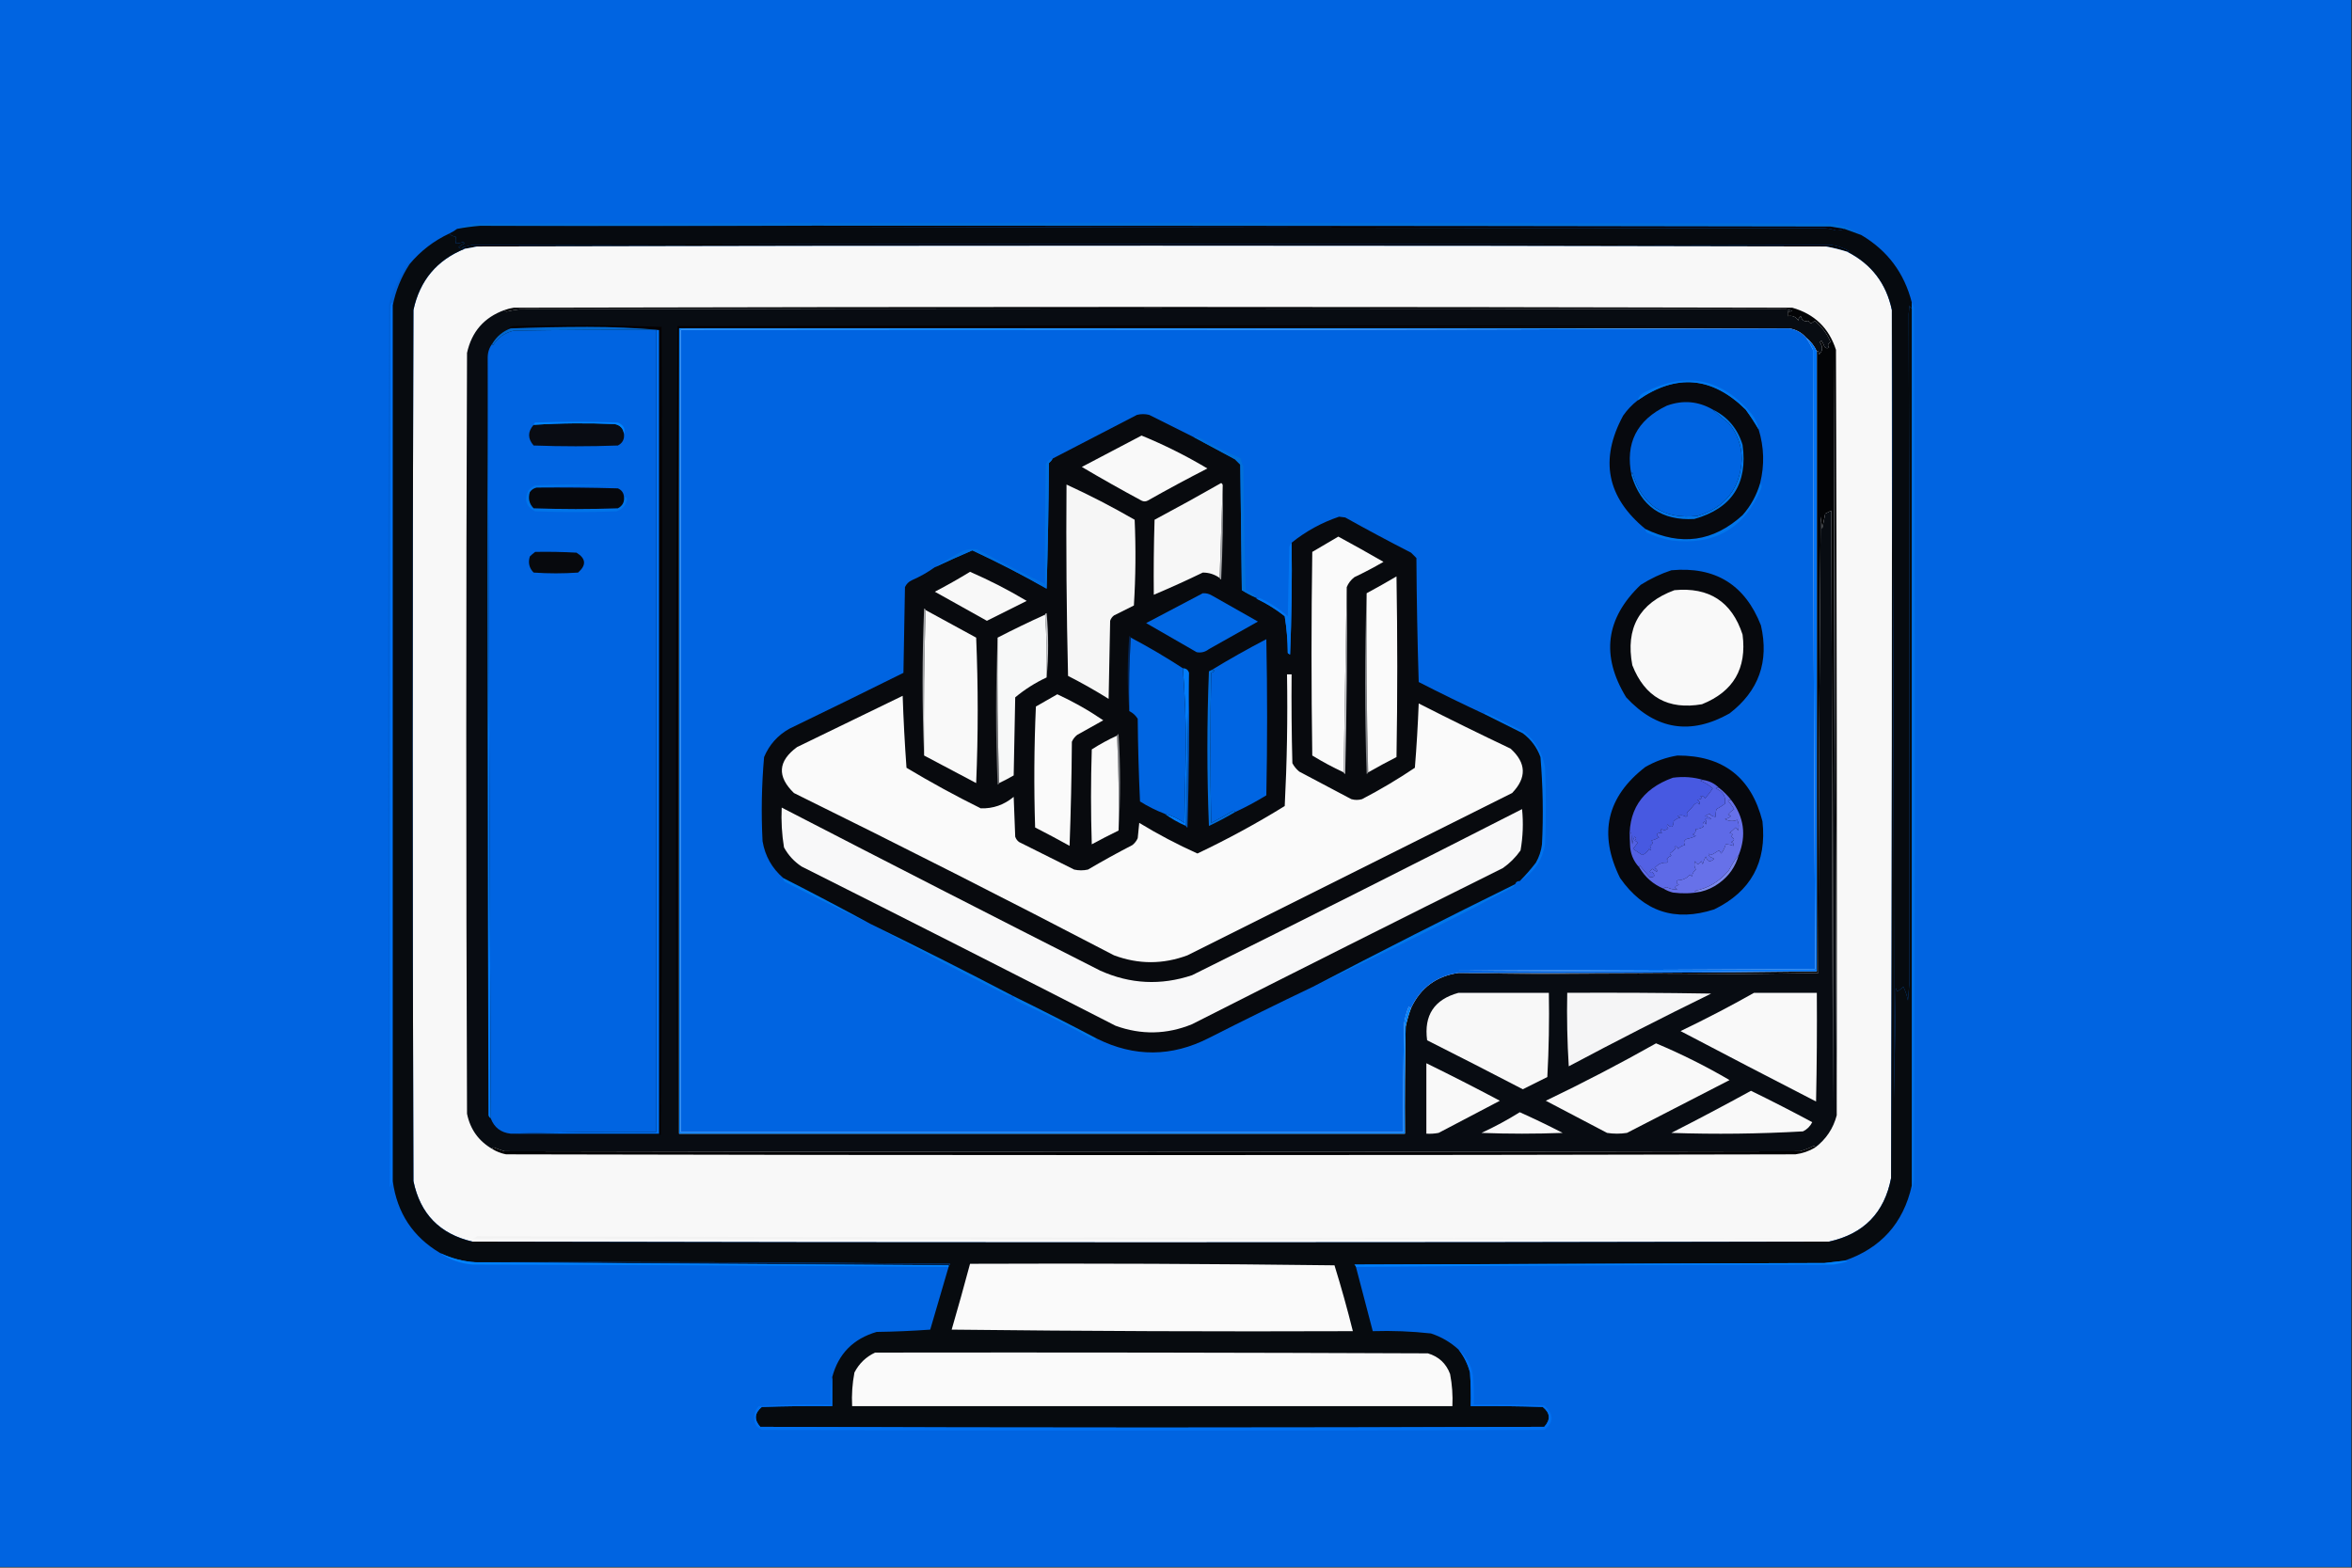 <?xml version="1.0" encoding="UTF-8"?>
<!DOCTYPE svg PUBLIC "-//W3C//DTD SVG 1.1//EN" "http://www.w3.org/Graphics/SVG/1.1/DTD/svg11.dtd">
<svg xmlns="http://www.w3.org/2000/svg" version="1.1" width="1536px" height="1024px" style="shape-rendering:geometricPrecision; text-rendering:geometricPrecision; image-rendering:optimizeQuality; fill-rule:evenodd; clip-rule:evenodd" xmlns:xlink="http://www.w3.org/1999/xlink">
<rect width="100%" height="100%" fill="#333333" stroke="none"/>
<g><path style="opacity:1" fill="#0064e1" d="M -0.5,-0.5 C 511.5,-0.5 1023.5,-0.5 1535.5,-0.5C 1535.5,340.833 1535.5,682.167 1535.5,1023.5C 1023.5,1023.5 511.5,1023.5 -0.5,1023.5C -0.5,682.167 -0.5,340.833 -0.5,-0.5 Z"/></g>
<g><path style="opacity:1" fill="#016dd9" d="M 1215.5,153.5 C 1211.83,152.165 1208.16,150.832 1204.5,149.5C 1201.51,149.002 1198.51,148.502 1195.5,148C 901.5,147.5 607.5,147.333 313.5,147.5C 308.463,147.908 303.463,148.574 298.5,149.5C 302.207,147.81 306.207,146.644 310.5,146C 604.5,145.333 898.5,145.333 1192.5,146C 1201.04,146.238 1208.71,148.738 1215.5,153.5 Z"/></g>
<g><path style="opacity:1" fill="#070000" d="M 313.5,147.5 C 607.5,147.333 901.5,147.5 1195.5,148C 1198.51,148.502 1201.51,149.002 1204.5,149.5C 1202.68,150.227 1200.84,150.561 1199,150.5C 1196.59,149.726 1194.09,149.226 1191.5,149C 898.666,148.833 606,148.333 313.5,147.5 Z"/></g>
<g><path style="opacity:1" fill="#000000" d="M 1206.5,164.5 C 1201.93,163.024 1197.26,161.858 1192.5,161C 898.833,160.333 605.167,160.333 311.5,161C 308.832,161.567 306.166,162.067 303.5,162.5C 302.833,162.5 302.5,162.167 302.5,161.5C 304.482,161.005 306.482,160.505 308.5,160C 604.167,159.333 899.833,159.333 1195.5,160C 1199.77,160.534 1203.77,161.867 1207.5,164C 1207.27,164.399 1206.94,164.565 1206.5,164.5 Z"/></g>
<g><path style="opacity:1" fill="#f8f8f8" d="M 1206.5,164.5 C 1222.21,172.548 1231.88,185.215 1235.5,202.5C 1235.67,391.5 1235.5,580.5 1235,769.5C 1230.65,792.188 1217.15,806.021 1194.5,811C 899.167,811.667 603.833,811.667 308.5,811C 287.219,806.053 274.386,792.886 270,771.5C 269.333,581.833 269.333,392.167 270,202.5C 274.14,183.2 285.306,169.867 303.5,162.5C 306.166,162.067 308.832,161.567 311.5,161C 605.167,160.333 898.833,160.333 1192.5,161C 1197.26,161.858 1201.93,163.024 1206.5,164.5 Z"/></g>
<g><path style="opacity:1" fill="#060a0f" d="M 313.5,147.5 C 606,148.333 898.666,148.833 1191.5,149C 1194.09,149.226 1196.59,149.726 1199,150.5C 1200.84,150.561 1202.68,150.227 1204.5,149.5C 1208.16,150.832 1211.83,152.165 1215.5,153.5C 1232.59,163.589 1243.59,178.256 1248.5,197.5C 1248.5,198.833 1248.5,200.167 1248.5,201.5C 1247.78,201.082 1247.28,200.416 1247,199.5C 1246.83,201.333 1246.67,203.167 1246.5,205C 1246.92,350.611 1247.08,496.111 1247,641.5C 1246.67,645.5 1246.33,649.5 1246,653.5C 1245.4,650.363 1244.4,647.363 1243,644.5C 1241.85,645.743 1240.51,646.743 1239,647.5C 1238.67,646.833 1238.33,646.167 1238,645.5C 1237.67,669.5 1237.33,693.5 1237,717.5C 1236.83,544.46 1236.33,372.793 1235.5,202.5C 1231.88,185.215 1222.21,172.548 1206.5,164.5C 1206.94,164.565 1207.27,164.399 1207.5,164C 1203.77,161.867 1199.77,160.534 1195.5,160C 899.833,159.333 604.167,159.333 308.5,160C 306.482,160.505 304.482,161.005 302.5,161.5C 301.425,162.562 300.425,162.562 299.5,161.5C 300.665,160.416 301.998,159.583 303.5,159C 303.167,158.667 302.833,158.333 302.5,158C 300.965,158.661 299.298,158.994 297.5,159C 297.966,157.701 297.966,156.201 297.5,154.5C 295.801,154.473 294.467,153.806 293.5,152.5C 295.261,151.687 296.928,150.687 298.5,149.5C 303.463,148.574 308.463,147.908 313.5,147.5 Z"/></g>
<g><path style="opacity:1" fill="#0071f4" d="M 256.5,199.5 C 256.5,390.167 256.5,580.833 256.5,771.5C 255.833,772.833 255.167,774.167 254.5,775.5C 254.333,583.5 254.5,391.5 255,199.5C 255.779,196.903 256.279,196.903 256.5,199.5 Z"/></g>
<g><path style="opacity:1" fill="#0060d6" d="M 267.5,172.5 C 262.052,180.861 258.385,189.861 256.5,199.5C 256.279,196.903 255.779,196.903 255,199.5C 254.5,391.5 254.333,583.5 254.5,775.5C 253.334,583.334 253.167,391 254,198.5C 256.937,188.956 261.27,179.956 267,171.5C 267.399,171.728 267.565,172.062 267.5,172.5 Z"/></g>
<g><path style="opacity:1" fill="#0171e7" d="M 1248.5,197.5 C 1249.29,198.609 1249.79,199.942 1250,201.5C 1250.67,391.5 1250.67,581.5 1250,771.5C 1249.67,773.167 1249.33,774.833 1249,776.5C 1248.54,775.906 1248.37,775.239 1248.5,774.5C 1248.5,583.5 1248.5,392.5 1248.5,201.5C 1248.5,200.167 1248.5,198.833 1248.5,197.5 Z"/></g>
<g><path style="opacity:1" fill="#070b0f" d="M 293.5,152.5 C 294.467,153.806 295.801,154.473 297.5,154.5C 297.966,156.201 297.966,157.701 297.5,159C 299.298,158.994 300.965,158.661 302.5,158C 302.833,158.333 303.167,158.667 303.5,159C 301.998,159.583 300.665,160.416 299.5,161.5C 300.425,162.562 301.425,162.562 302.5,161.5C 302.5,162.167 302.833,162.5 303.5,162.5C 285.306,169.867 274.14,183.2 270,202.5C 269.333,392.167 269.333,581.833 270,771.5C 274.386,792.886 287.219,806.053 308.5,811C 603.833,811.667 899.167,811.667 1194.5,811C 1217.15,806.021 1230.65,792.188 1235,769.5C 1235.5,580.5 1235.67,391.5 1235.5,202.5C 1236.33,372.793 1236.83,544.46 1237,717.5C 1237.33,693.5 1237.67,669.5 1238,645.5C 1238.33,646.167 1238.67,646.833 1239,647.5C 1240.51,646.743 1241.85,645.743 1243,644.5C 1244.4,647.363 1245.4,650.363 1246,653.5C 1246.33,649.5 1246.67,645.5 1247,641.5C 1247.08,496.111 1246.92,350.611 1246.5,205C 1246.67,203.167 1246.83,201.333 1247,199.5C 1247.28,200.416 1247.78,201.082 1248.5,201.5C 1248.5,392.5 1248.5,583.5 1248.5,774.5C 1242.99,799.017 1228.32,815.35 1204.5,823.5C 1200.18,824.035 1195.85,824.535 1191.5,825C 1089.17,825.333 986.833,825.667 884.5,826C 885.056,826.383 885.389,826.883 885.5,827.5C 889.169,841.506 892.836,855.506 896.5,869.5C 909.219,869.102 921.886,869.602 934.5,871C 941.284,873.223 947.284,876.723 952.5,881.5C 956.021,885.892 958.521,890.892 960,896.5C 960.5,903.826 960.666,911.159 960.5,918.5C 976.17,918.333 991.837,918.5 1007.5,919C 1012.44,922.958 1012.77,927.291 1008.5,932C 837.833,932.667 667.167,932.667 496.5,932C 492.354,927.375 492.687,923.041 497.5,919C 512.83,918.5 528.163,918.333 543.5,918.5C 543.5,912.167 543.5,905.833 543.5,899.5C 547.543,884.289 557.21,874.456 572.5,870C 584.181,869.833 595.848,869.333 607.5,868.5C 611.505,854.821 615.505,841.154 619.5,827.5C 619.5,827.167 619.5,826.833 619.5,826.5C 620.043,826.44 620.376,826.107 620.5,825.5C 517.169,824.5 413.835,824.167 310.5,824.5C 302.443,823.97 294.777,821.97 287.5,818.5C 269.653,807.952 259.319,792.285 256.5,771.5C 256.5,580.833 256.5,390.167 256.5,199.5C 258.385,189.861 262.052,180.861 267.5,172.5C 274.677,163.91 283.343,157.243 293.5,152.5 Z"/></g>
<g><path style="opacity:1" fill="#f2f2f2" d="M 311.5,807.5 C 605.764,808.333 900.097,808.833 1194.5,809C 899.167,809.667 603.833,809.667 308.5,809C 309.737,808.768 310.737,808.268 311.5,807.5 Z"/></g>
<g><path style="opacity:1" fill="#000002" d="M 1185.5,749.5 C 1181.51,751.887 1177.17,753.387 1172.5,754C 891.833,754.667 611.167,754.667 330.5,754C 327.261,753.378 324.261,752.212 321.5,750.5C 321.56,749.957 321.893,749.624 322.5,749.5C 324.795,750.432 327.129,751.265 329.5,752C 611.5,752.667 893.5,752.667 1175.5,752C 1178.62,751.127 1181.62,749.961 1184.5,748.5C 1185.11,748.624 1185.44,748.957 1185.5,749.5 Z"/></g>
<g><path style="opacity:1" fill="#030406" d="M 1199.5,728.5 C 1198.67,563.001 1198.17,397.334 1198,231.5C 1197.67,394.167 1197.33,556.833 1197,719.5C 1196.67,590.833 1196.33,462.167 1196,333.5C 1194.67,334.167 1193.33,334.833 1192,335.5C 1191.33,338.833 1190.67,342.167 1190,345.5C 1189.67,342.833 1189.33,340.167 1189,337.5C 1188.21,437.109 1187.71,536.442 1187.5,635.5C 1109,636.832 1030.67,636.832 952.5,635.5C 1030.67,635.833 1108.67,635.499 1186.5,634.5C 1186.5,499.5 1186.5,364.5 1186.5,229.5C 1187.34,228.991 1187.84,229.657 1188,231.5C 1190.38,229.331 1190.55,226.665 1188.5,223.5C 1188.83,223.167 1189.17,222.833 1189.5,222.5C 1190.36,223.736 1191.02,225.069 1191.5,226.5C 1192.36,227.583 1193.36,227.749 1194.5,227C 1193.33,225.594 1193.67,224.428 1195.5,223.5C 1193.22,217.949 1189.72,213.282 1185,209.5C 1183.21,211.513 1181.88,211.513 1181,209.5C 1178.51,210.412 1176.85,209.412 1176,206.5C 1174.8,207.471 1174.3,208.471 1174.5,209.5C 1172.93,206.907 1170.6,205.907 1167.5,206.5C 1167.5,205.5 1167.5,204.5 1167.5,203.5C 1168.55,203.649 1169.55,203.483 1170.5,203C 1169.17,202.667 1167.83,202.333 1166.5,202C 890.833,201.333 615.167,201.333 339.5,202C 336.628,202.315 333.795,202.815 331,203.5C 330.235,203.43 329.735,203.097 329.5,202.5C 331.414,201.815 333.414,201.315 335.5,201C 613.833,200.333 892.167,200.333 1170.5,201C 1184.9,205.07 1194.4,214.236 1199,228.5C 1199.5,395.166 1199.67,561.833 1199.5,728.5 Z"/></g>
<g><path style="opacity:1" fill="#080c12" d="M 1186.5,229.5 C 1184.89,225.957 1182.56,222.957 1179.5,220.5C 1176.61,217.22 1172.94,215.22 1168.5,214.5C 926.833,214.5 685.167,214.5 443.5,214.5C 443.5,389.833 443.5,565.167 443.5,740.5C 601.5,740.5 759.5,740.5 917.5,740.5C 917.333,717.164 917.5,693.831 918,670.5C 918.863,666.375 920.03,662.375 921.5,658.5C 927.657,645.25 937.99,637.584 952.5,635.5C 1030.67,636.832 1109,636.832 1187.5,635.5C 1187.71,536.442 1188.21,437.109 1189,337.5C 1189.33,340.167 1189.67,342.833 1190,345.5C 1190.67,342.167 1191.33,338.833 1192,335.5C 1193.33,334.833 1194.67,334.167 1196,333.5C 1196.33,462.167 1196.67,590.833 1197,719.5C 1197.33,556.833 1197.67,394.167 1198,231.5C 1198.17,397.334 1198.67,563.001 1199.5,728.5C 1197.24,737.095 1192.57,744.095 1185.5,749.5C 1185.44,748.957 1185.11,748.624 1184.5,748.5C 1181.62,749.961 1178.62,751.127 1175.5,752C 893.5,752.667 611.5,752.667 329.5,752C 327.129,751.265 324.795,750.432 322.5,749.5C 321.893,749.624 321.56,749.957 321.5,750.5C 312.581,745.343 307.081,737.677 305,727.5C 304.333,561.833 304.333,396.167 305,230.5C 308.045,216.625 316.212,207.292 329.5,202.5C 329.735,203.097 330.235,203.43 331,203.5C 333.795,202.815 336.628,202.315 339.5,202C 615.167,201.333 890.833,201.333 1166.5,202C 1167.83,202.333 1169.17,202.667 1170.5,203C 1169.55,203.483 1168.55,203.649 1167.5,203.5C 1167.5,204.5 1167.5,205.5 1167.5,206.5C 1170.6,205.907 1172.93,206.907 1174.5,209.5C 1174.3,208.471 1174.8,207.471 1176,206.5C 1176.85,209.412 1178.51,210.412 1181,209.5C 1181.88,211.513 1183.21,211.513 1185,209.5C 1189.72,213.282 1193.22,217.949 1195.5,223.5C 1193.67,224.428 1193.33,225.594 1194.5,227C 1193.36,227.749 1192.36,227.583 1191.5,226.5C 1191.02,225.069 1190.36,223.736 1189.5,222.5C 1189.17,222.833 1188.83,223.167 1188.5,223.5C 1190.55,226.665 1190.38,229.331 1188,231.5C 1187.84,229.657 1187.34,228.991 1186.5,229.5 Z"/></g>
<g><path style="opacity:1" fill="#f9f9f9" d="M 992.5,726.5 C 1001.93,730.716 1011.27,735.216 1020.5,740C 1002.83,740.667 985.167,740.667 967.5,740C 976.214,735.98 984.547,731.48 992.5,726.5 Z"/></g>
<g><path style="opacity:1" fill="#f9f9f9" d="M 1143.5,712.5 C 1156.99,719.08 1170.33,725.914 1183.5,733C 1182.17,735.667 1180.17,737.667 1177.5,739C 1148.89,740.642 1120.23,740.975 1091.5,740C 1109.05,731.059 1126.39,721.892 1143.5,712.5 Z"/></g>
<g><path style="opacity:1" fill="#f9f9f9" d="M 931.5,694.5 C 947.603,702.385 963.603,710.552 979.5,719C 966.167,726 952.833,733 939.5,740C 936.854,740.497 934.187,740.664 931.5,740.5C 931.5,725.167 931.5,709.833 931.5,694.5 Z"/></g>
<g><path style="opacity:1" fill="#f9f9f9" d="M 1081.5,681.5 C 1098.02,688.429 1114.02,696.429 1129.5,705.5C 1107.18,716.996 1084.84,728.496 1062.5,740C 1058.17,740.667 1053.83,740.667 1049.5,740C 1036.2,733.015 1022.86,726.015 1009.5,719C 1033.97,707.266 1057.97,694.766 1081.5,681.5 Z"/></g>
<g><path style="opacity:1" fill="#f9f9f9" d="M 1145.5,648.5 C 1159.17,648.5 1172.83,648.5 1186.5,648.5C 1186.67,672.169 1186.5,695.836 1186,719.5C 1156.42,704.294 1126.92,688.961 1097.5,673.5C 1113.87,665.652 1129.87,657.318 1145.5,648.5 Z"/></g>
<g><path style="opacity:1" fill="#f5f5f6" d="M 1023.5,648.5 C 1054.84,648.333 1086.17,648.5 1117.5,649C 1086.22,664.307 1055.22,680.14 1024.5,696.5C 1023.5,680.514 1023.17,664.514 1023.5,648.5 Z"/></g>
<g><path style="opacity:1" fill="#f8f8f8" d="M 952.5,648.5 C 972.167,648.5 991.833,648.5 1011.5,648.5C 1011.83,666.845 1011.5,685.179 1010.5,703.5C 1005.17,706.167 999.833,708.833 994.5,711.5C 973.745,700.706 952.912,690.039 932,679.5C 929.836,663.151 936.669,652.818 952.5,648.5 Z"/></g>
<g><path style="opacity:1" fill="#0072f5" d="M 428.5,215.5 C 429.167,215.5 429.833,215.5 430.5,215.5C 430.5,390.5 430.5,565.5 430.5,740.5C 398.167,740.5 365.833,740.5 333.5,740.5C 364.996,739.502 396.662,739.168 428.5,739.5C 428.5,564.833 428.5,390.167 428.5,215.5 Z"/></g>
<g><path style="opacity:1" fill="#060000" d="M 443.5,214.5 C 442.667,389.666 442.167,565 442,740.5C 441.167,564.597 441.334,388.764 442.5,213C 684.167,212.333 925.833,212.333 1167.5,213C 926,213.167 684.666,213.667 443.5,214.5 Z"/></g>
<g><path style="opacity:1" fill="#050101" d="M 430.5,740.5 C 430.5,565.5 430.5,390.5 430.5,215.5C 415.181,214.167 399.515,213.501 383.5,213.5C 366.803,213.521 350.137,213.855 333.5,214.5C 333.062,214.565 332.728,214.399 332.5,214C 333.167,213.667 333.833,213.333 334.5,213C 367.072,212.171 399.572,212.338 432,213.5C 432.833,389.501 432.667,565.501 431.5,741.5C 430.893,741.376 430.56,741.043 430.5,740.5 Z"/></g>
<g><path style="opacity:1" fill="#007cfb" d="M 318.5,233.5 C 319.175,399.014 319.841,564.68 320.5,730.5C 319.778,730.082 319.278,729.416 319,728.5C 318.5,563.5 318.333,398.5 318.5,233.5 Z"/></g>
<g><path style="opacity:1" fill="#0081fe" d="M 443.5,214.5 C 685.167,214.5 926.833,214.5 1168.5,214.5C 927.334,215.5 686.001,215.833 444.5,215.5C 444.5,390.167 444.5,564.833 444.5,739.5C 601.833,739.5 759.167,739.5 916.5,739.5C 916.333,715.831 916.5,692.164 917,668.5C 917.592,664.724 918.592,661.057 920,657.5C 920.383,658.056 920.883,658.389 921.5,658.5C 920.03,662.375 918.863,666.375 918,670.5C 917.5,693.831 917.333,717.164 917.5,740.5C 759.5,740.5 601.5,740.5 443.5,740.5C 443.5,565.167 443.5,389.833 443.5,214.5 Z"/></g>
<g><path style="opacity:1" fill="#0174f5" d="M 1179.5,220.5 C 1182.56,222.957 1184.89,225.957 1186.5,229.5C 1186.5,364.5 1186.5,499.5 1186.5,634.5C 1108.5,634.667 1030.5,634.5 952.5,634C 1030.17,633.667 1107.83,633.333 1185.5,633C 1184.67,498.236 1184.17,363.403 1184,228.5C 1182.64,225.671 1181.14,223.004 1179.5,220.5 Z"/></g>
<g><path style="opacity:1" fill="#0064e1" d="M 1168.5,214.5 C 1172.94,215.22 1176.61,217.22 1179.5,220.5C 1181.14,223.004 1182.64,225.671 1184,228.5C 1184.17,363.403 1184.67,498.236 1185.5,633C 1107.83,633.333 1030.17,633.667 952.5,634C 1030.5,634.5 1108.5,634.667 1186.5,634.5C 1108.67,635.499 1030.67,635.833 952.5,635.5C 937.99,637.584 927.657,645.25 921.5,658.5C 920.883,658.389 920.383,658.056 920,657.5C 918.592,661.057 917.592,664.724 917,668.5C 916.5,692.164 916.333,715.831 916.5,739.5C 759.167,739.5 601.833,739.5 444.5,739.5C 444.5,564.833 444.5,390.167 444.5,215.5C 686.001,215.833 927.334,215.5 1168.5,214.5 Z"/></g>
<g><path style="opacity:1" fill="#0277e8" d="M 661.5,650.5 C 679.997,659.582 698.33,668.915 716.5,678.5C 715.883,678.611 715.383,678.944 715,679.5C 698.556,670.361 681.722,661.861 664.5,654C 662.937,653.241 661.937,652.074 661.5,650.5 Z"/></g>
<g><path style="opacity:1" fill="#0176e8" d="M 568.5,603.5 C 599.724,618.724 630.724,634.391 661.5,650.5C 660.127,650.657 658.793,650.49 657.5,650C 627.043,634.783 597.377,619.283 568.5,603.5 Z"/></g>
<g><path style="opacity:1" fill="#0176e8" d="M 989.5,577.5 C 989.047,578.458 988.381,579.292 987.5,580C 979.009,584.078 970.676,588.412 962.5,593C 927.899,610.633 892.899,627.799 857.5,644.5C 901.181,621.659 945.181,599.326 989.5,577.5 Z"/></g>
<g><path style="opacity:1" fill="#0178ea" d="M 511.5,573.5 C 530.666,583.249 549.666,593.249 568.5,603.5C 549.763,594.632 531.097,585.466 512.5,576C 511.748,575.329 511.414,574.496 511.5,573.5 Z"/></g>
<g><path style="opacity:1" fill="#0173ed" d="M 969.5,466.5 C 969.56,465.957 969.893,465.624 970.5,465.5C 978.875,469.688 987.208,473.854 995.5,478C 1002.99,484.14 1007.49,491.973 1009,501.5C 1009.67,518.167 1009.67,534.833 1009,551.5C 1007.17,562.211 1001.67,570.211 992.5,575.5C 996.218,571.759 999.718,567.759 1003,563.5C 1005.13,559.768 1006.47,555.768 1007,551.5C 1007.94,532.456 1007.6,513.456 1006,494.5C 1003.71,488.206 999.875,483.039 994.5,479C 986.14,474.82 977.807,470.653 969.5,466.5 Z"/></g>
<g><path style="opacity:1" fill="#06080d" d="M 1095.5,493.5 C 1125.27,493.445 1143.77,507.778 1151,536.5C 1153.92,563.172 1143.42,582.339 1119.5,594C 1093.85,602.302 1073.35,595.469 1058,573.5C 1043.75,544.677 1049.25,520.511 1074.5,501C 1081.16,497.171 1088.16,494.671 1095.5,493.5 Z"/></g>
<g><path style="opacity:1" fill="#7b88ec" d="M 1135.5,558.5 C 1133.4,566.123 1129.07,572.289 1122.5,577C 1118.87,579.65 1114.87,581.483 1110.5,582.5C 1109.13,582.657 1107.79,582.49 1106.5,582C 1115.63,580.185 1123.13,575.685 1129,568.5C 1131.12,564.441 1133.29,561.108 1135.5,558.5 Z"/></g>
<g><path style="opacity:1" fill="#6771e9" d="M 1130.5,522.5 C 1138.97,533.605 1140.63,545.605 1135.5,558.5C 1133.29,561.108 1131.12,564.441 1129,568.5C 1123.13,575.685 1115.63,580.185 1106.5,582C 1107.79,582.49 1109.13,582.657 1110.5,582.5C 1104.68,583.653 1098.68,583.819 1092.5,583C 1090.28,582.434 1088.28,581.6 1086.5,580.5C 1086.92,579.876 1087.58,579.543 1088.5,579.5C 1090.76,580.648 1093.09,581.148 1095.5,581C 1093.2,579.84 1093.54,578.84 1096.5,578C 1094.88,577.147 1094.54,576.147 1095.5,575C 1098.72,574.997 1101.38,573.831 1103.5,571.5C 1104.09,571.709 1104.59,572.043 1105,572.5C 1105.2,570.598 1106.03,569.098 1107.5,568C 1106.42,566.274 1106.26,564.441 1107,562.5C 1108.15,564.957 1109.49,564.957 1111,562.5C 1111.33,563.167 1111.67,563.833 1112,564.5C 1112.35,562.926 1113.02,561.259 1114,559.5C 1114.97,562.905 1116.8,563.405 1119.5,561C 1118.5,560.5 1117.5,560 1116.5,559.5C 1115.29,557.59 1115.62,557.256 1117.5,558.5C 1119.03,557.716 1120.7,556.716 1122.5,555.5C 1123.19,556.025 1123.69,556.692 1124,557.5C 1125.44,555.725 1126.44,553.725 1127,551.5C 1128.58,551.493 1130.25,551.826 1132,552.5C 1132.46,551.256 1131.96,550.423 1130.5,550C 1133.03,548.983 1133.03,547.816 1130.5,546.5C 1131.9,545.158 1131.57,544.324 1129.5,544C 1130.94,542.933 1132.28,541.766 1133.5,540.5C 1134.19,541.025 1134.69,541.692 1135,542.5C 1135.81,540.098 1135.65,537.765 1134.5,535.5C 1131.8,536.667 1129.13,536.5 1126.5,535C 1128.04,534.71 1129.38,534.044 1130.5,533C 1129.83,532.667 1129.17,532.333 1128.5,532C 1129.69,530.647 1131.02,529.48 1132.5,528.5C 1131.29,526.578 1129.96,524.745 1128.5,523C 1129.09,522.536 1129.76,522.369 1130.5,522.5 Z"/></g>
<g><path style="opacity:1" fill="#4759e1" d="M 1112.5,509.5 C 1111.76,509.369 1111.09,509.536 1110.5,510C 1113.5,511.166 1116.17,512.833 1118.5,515C 1116.99,517.333 1115.33,519.5 1113.5,521.5C 1112.74,520.189 1111.74,519.689 1110.5,520C 1110.96,520.414 1111.29,520.914 1111.5,521.5C 1110.4,521.998 1109.4,522.331 1108.5,522.5C 1109.81,523.258 1110.31,524.258 1110,525.5C 1108.89,524.289 1107.72,524.289 1106.5,525.5C 1105.02,527.483 1103.35,529.316 1101.5,531C 1102.65,531.914 1102.49,532.747 1101,533.5C 1099.27,532.424 1097.44,532.257 1095.5,533C 1096.17,533.333 1096.83,533.667 1097.5,534C 1095.86,534.242 1094.36,535.075 1093,536.5C 1092.77,540.483 1091.44,541.149 1089,538.5C 1088.38,539.449 1088.55,540.282 1089.5,541C 1088.01,542.368 1086.51,542.535 1085,541.5C 1084.38,542.449 1084.55,543.282 1085.5,544C 1081.75,543.965 1081.09,544.965 1083.5,547C 1081.74,547.98 1080.07,548.647 1078.5,549C 1079.67,550.406 1079.33,551.572 1077.5,552.5C 1078.33,553.451 1078.49,554.451 1078,555.5C 1077.67,555.167 1077.33,554.833 1077,554.5C 1075.97,556.361 1074.47,557.695 1072.5,558.5C 1070.5,557.167 1068.5,555.833 1066.5,554.5C 1067.5,553.167 1068.5,551.833 1069.5,550.5C 1068.97,549.808 1068.31,549.308 1067.5,549C 1068.71,548.107 1068.71,547.274 1067.5,546.5C 1066.7,548.078 1066.2,549.744 1066,551.5C 1065.17,540.854 1064.67,540.854 1064.5,551.5C 1062.5,529.949 1071.84,515.449 1092.5,508C 1099.42,507.071 1106.08,507.571 1112.5,509.5 Z"/></g>
<g><path style="opacity:1" fill="#5e6ae7" d="M 1122.5,514.5 C 1125.5,516.833 1128.17,519.5 1130.5,522.5C 1129.76,522.369 1129.09,522.536 1128.5,523C 1129.96,524.745 1131.29,526.578 1132.5,528.5C 1131.02,529.48 1129.69,530.647 1128.5,532C 1129.17,532.333 1129.83,532.667 1130.5,533C 1129.38,534.044 1128.04,534.71 1126.5,535C 1129.13,536.5 1131.8,536.667 1134.5,535.5C 1135.65,537.765 1135.81,540.098 1135,542.5C 1134.69,541.692 1134.19,541.025 1133.5,540.5C 1132.28,541.766 1130.94,542.933 1129.5,544C 1131.57,544.324 1131.9,545.158 1130.5,546.5C 1133.03,547.816 1133.03,548.983 1130.5,550C 1131.96,550.423 1132.46,551.256 1132,552.5C 1130.25,551.826 1128.58,551.493 1127,551.5C 1126.44,553.725 1125.44,555.725 1124,557.5C 1123.69,556.692 1123.19,556.025 1122.5,555.5C 1120.7,556.716 1119.03,557.716 1117.5,558.5C 1115.62,557.256 1115.29,557.59 1116.5,559.5C 1117.5,560 1118.5,560.5 1119.5,561C 1116.8,563.405 1114.97,562.905 1114,559.5C 1113.02,561.259 1112.35,562.926 1112,564.5C 1111.67,563.833 1111.33,563.167 1111,562.5C 1109.49,564.957 1108.15,564.957 1107,562.5C 1106.26,564.441 1106.42,566.274 1107.5,568C 1106.03,569.098 1105.2,570.598 1105,572.5C 1104.59,572.043 1104.09,571.709 1103.5,571.5C 1101.38,573.831 1098.72,574.997 1095.5,575C 1094.54,576.147 1094.88,577.147 1096.5,578C 1093.54,578.84 1093.2,579.84 1095.5,581C 1093.09,581.148 1090.76,580.648 1088.5,579.5C 1087.58,579.543 1086.92,579.876 1086.5,580.5C 1079.63,577.633 1074.3,572.966 1070.5,566.5C 1070.43,566.062 1070.6,565.728 1071,565.5C 1073.2,568.025 1075.36,570.525 1077.5,573C 1080.68,573.133 1081.18,571.966 1079,569.5C 1076.97,570.016 1076.97,569.35 1079,567.5C 1080,568.167 1081,568.833 1082,569.5C 1082.46,568.256 1081.96,567.423 1080.5,567C 1082.82,564.385 1085.49,563.218 1088.5,563.5C 1089.64,562.575 1089.64,561.741 1088.5,561C 1089.33,560.085 1090.33,559.419 1091.5,559C 1091.04,558.586 1090.71,558.086 1090.5,557.5C 1091.98,556.52 1093.31,555.353 1094.5,554C 1094.17,553.667 1093.83,553.333 1093.5,553C 1094.74,552.544 1095.58,553.044 1096,554.5C 1097.17,553.107 1098.67,552.273 1100.5,552C 1099.27,550.413 1099.61,549.079 1101.5,548C 1103.61,547.64 1105.61,546.973 1107.5,546C 1106.83,545.667 1106.17,545.333 1105.5,545C 1106.97,544.29 1107.64,543.124 1107.5,541.5C 1109.31,541.509 1110.98,541.009 1112.5,540C 1111.72,538.927 1111.89,537.76 1113,536.5C 1113.33,537.167 1113.67,537.833 1114,538.5C 1114.68,537.216 1114.52,536.049 1113.5,535C 1118.79,535.582 1118.79,534.915 1113.5,533C 1114.5,532.5 1115.5,532 1116.5,531.5C 1117.52,532.853 1118.86,533.52 1120.5,533.5C 1120.34,531.801 1120.51,530.134 1121,528.5C 1122.92,527.458 1124.75,526.292 1126.5,525C 1127.23,520.324 1125.23,516.991 1120.5,515C 1121.09,514.536 1121.76,514.369 1122.5,514.5 Z"/></g>
<g><path style="opacity:1" fill="#5361e4" d="M 1112.5,509.5 C 1116.42,510.127 1119.75,511.793 1122.5,514.5C 1121.76,514.369 1121.09,514.536 1120.5,515C 1125.23,516.991 1127.23,520.324 1126.5,525C 1124.75,526.292 1122.92,527.458 1121,528.5C 1120.51,530.134 1120.34,531.801 1120.5,533.5C 1118.86,533.52 1117.52,532.853 1116.5,531.5C 1115.5,532 1114.5,532.5 1113.5,533C 1118.79,534.915 1118.79,535.582 1113.5,535C 1114.52,536.049 1114.68,537.216 1114,538.5C 1113.67,537.833 1113.33,537.167 1113,536.5C 1111.89,537.76 1111.72,538.927 1112.5,540C 1110.98,541.009 1109.31,541.509 1107.5,541.5C 1107.64,543.124 1106.97,544.29 1105.5,545C 1106.17,545.333 1106.83,545.667 1107.5,546C 1105.61,546.973 1103.61,547.64 1101.5,548C 1099.61,549.079 1099.27,550.413 1100.5,552C 1098.67,552.273 1097.17,553.107 1096,554.5C 1095.58,553.044 1094.74,552.544 1093.5,553C 1093.83,553.333 1094.17,553.667 1094.5,554C 1093.31,555.353 1091.98,556.52 1090.5,557.5C 1090.71,558.086 1091.04,558.586 1091.5,559C 1090.33,559.419 1089.33,560.085 1088.5,561C 1089.64,561.741 1089.64,562.575 1088.5,563.5C 1085.49,563.218 1082.82,564.385 1080.5,567C 1081.96,567.423 1082.46,568.256 1082,569.5C 1081,568.833 1080,568.167 1079,567.5C 1076.97,569.35 1076.97,570.016 1079,569.5C 1081.18,571.966 1080.68,573.133 1077.5,573C 1075.36,570.525 1073.2,568.025 1071,565.5C 1070.6,565.728 1070.43,566.062 1070.5,566.5C 1066.6,562.353 1064.6,557.353 1064.5,551.5C 1064.67,540.854 1065.17,540.854 1066,551.5C 1066.2,549.744 1066.7,548.078 1067.5,546.5C 1068.71,547.274 1068.71,548.107 1067.5,549C 1068.31,549.308 1068.97,549.808 1069.5,550.5C 1068.5,551.833 1067.5,553.167 1066.5,554.5C 1068.5,555.833 1070.5,557.167 1072.5,558.5C 1074.47,557.695 1075.97,556.361 1077,554.5C 1077.33,554.833 1077.67,555.167 1078,555.5C 1078.49,554.451 1078.33,553.451 1077.5,552.5C 1079.33,551.572 1079.67,550.406 1078.5,549C 1080.07,548.647 1081.74,547.98 1083.5,547C 1081.09,544.965 1081.75,543.965 1085.5,544C 1084.55,543.282 1084.38,542.449 1085,541.5C 1086.51,542.535 1088.01,542.368 1089.5,541C 1088.55,540.282 1088.38,539.449 1089,538.5C 1091.44,541.149 1092.77,540.483 1093,536.5C 1094.36,535.075 1095.86,534.242 1097.5,534C 1096.83,533.667 1096.17,533.333 1095.5,533C 1097.44,532.257 1099.27,532.424 1101,533.5C 1102.49,532.747 1102.65,531.914 1101.5,531C 1103.35,529.316 1105.02,527.483 1106.5,525.5C 1107.72,524.289 1108.89,524.289 1110,525.5C 1110.31,524.258 1109.81,523.258 1108.5,522.5C 1109.4,522.331 1110.4,521.998 1111.5,521.5C 1111.29,520.914 1110.96,520.414 1110.5,520C 1111.74,519.689 1112.74,520.189 1113.5,521.5C 1115.33,519.5 1116.99,517.333 1118.5,515C 1116.17,512.833 1113.5,511.166 1110.5,510C 1111.09,509.536 1111.76,509.369 1112.5,509.5 Z"/></g>
<g><path style="opacity:1" fill="#07090d" d="M 1091.5,372.5 C 1120.08,369.87 1139.58,381.87 1150,408.5C 1155.42,432.141 1148.59,451.307 1129.5,466C 1104.22,480.265 1081.72,476.765 1062,455.5C 1045.38,428.339 1048.55,403.839 1071.5,382C 1077.87,377.977 1084.54,374.811 1091.5,372.5 Z"/></g>
<g><path style="opacity:1" fill="#f9f9f9" d="M 1093.5,385.5 C 1116.17,383.368 1131.01,393.035 1138,414.5C 1140.87,436.596 1132.04,451.763 1111.5,460C 1089.37,463.851 1074.2,455.351 1066,434.5C 1061.43,410.283 1070.59,393.95 1093.5,385.5 Z"/></g>
<g><path style="opacity:1" fill="#080a0e" d="M 779.5,285.5 C 788.438,290.305 797.438,295.138 806.5,300C 807.667,301.167 808.833,302.333 810,303.5C 810.333,330.833 810.667,358.167 811,385.5C 814.076,387.426 817.242,389.092 820.5,390.5C 820.5,391.167 820.833,391.5 821.5,391.5C 827.727,394.531 833.56,398.197 839,402.5C 840.27,410.397 840.937,418.397 841,426.5C 841.414,426.957 841.914,427.291 842.5,427.5C 843.5,403.176 843.833,378.842 843.5,354.5C 852.82,347.006 863.153,341.34 874.5,337.5C 875.833,337.667 877.167,337.833 878.5,338C 892.674,345.921 907.008,353.588 921.5,361C 922.667,362.167 923.833,363.333 925,364.5C 925.167,391.506 925.667,418.506 926.5,445.5C 940.768,452.801 955.101,459.801 969.5,466.5C 977.807,470.653 986.14,474.82 994.5,479C 999.875,483.039 1003.71,488.206 1006,494.5C 1007.6,513.456 1007.94,532.456 1007,551.5C 1006.47,555.768 1005.13,559.768 1003,563.5C 999.718,567.759 996.218,571.759 992.5,575.5C 990.973,575.427 989.973,576.094 989.5,577.5C 945.181,599.326 901.181,621.659 857.5,644.5C 834.794,655.352 812.128,666.519 789.5,678C 765.202,690.411 740.869,690.578 716.5,678.5C 698.33,668.915 679.997,659.582 661.5,650.5C 630.724,634.391 599.724,618.724 568.5,603.5C 549.666,593.249 530.666,583.249 511.5,573.5C 504.159,567.156 499.659,559.156 498,549.5C 497.053,531.114 497.387,512.781 499,494.5C 502.389,486.445 507.889,480.278 515.5,476C 540.441,463.946 565.275,451.779 590,439.5C 590.333,420.833 590.667,402.167 591,383.5C 591.93,381.448 593.43,379.948 595.5,379C 600.887,376.646 605.887,373.812 610.5,370.5C 618.629,366.684 626.795,363.018 635,359.5C 651.499,367.166 667.666,375.5 683.5,384.5C 684.333,357.173 684.833,329.839 685,302.5C 686.045,301.627 686.878,300.627 687.5,299.5C 705.78,290.026 724.113,280.526 742.5,271C 745.167,270.333 747.833,270.333 750.5,271C 760.193,275.847 769.86,280.68 779.5,285.5 Z"/></g>
<g><path style="opacity:1" fill="#f8f8f9" d="M 510.5,527.5 C 579.682,563.258 649.015,598.758 718.5,634C 738.082,642.799 758.082,643.799 778.5,637C 850.598,601.201 922.431,565.035 994,528.5C 994.913,537.576 994.58,546.576 993,555.5C 989.833,560 986,563.833 981.5,567C 913.709,600.729 846.043,634.729 778.5,669C 761.95,675.771 745.283,676.104 728.5,670C 660.229,635.032 591.896,600.365 523.5,566C 518.618,562.786 514.785,558.619 512,553.5C 510.59,544.916 510.09,536.25 510.5,527.5 Z"/></g>
<g><path style="opacity:1" fill="#6d6e71" d="M 651.5,416.5 C 651.168,448.338 651.502,480.004 652.5,511.5C 652.44,512.043 652.107,512.376 651.5,512.5C 650.17,480.336 650.17,448.336 651.5,416.5 Z"/></g>
<g><path style="opacity:1" fill="#016ddb" d="M 791.5,437.5 C 793.831,437.859 793.665,438.526 791,439.5C 790.333,472.167 790.333,504.833 791,537.5C 795.914,534.96 800.747,532.294 805.5,529.5C 806.107,529.624 806.44,529.957 806.5,530.5C 801.019,533.742 795.352,536.742 789.5,539.5C 788.167,505.833 788.167,472.167 789.5,438.5C 790.183,438.137 790.85,437.804 791.5,437.5 Z"/></g>
<g><path style="opacity:1" fill="#0055bd" d="M 776.5,439.5 C 776.833,473.173 776.5,506.84 775.5,540.5C 774.893,540.376 774.56,540.043 774.5,539.5C 775.167,506.167 775.833,472.833 776.5,439.5 Z"/></g>
<g><path style="opacity:1" fill="#017cfa" d="M 772.5,436.5 C 774.632,436.554 775.965,437.554 776.5,439.5C 775.833,472.833 775.167,506.167 774.5,539.5C 769.472,537.324 764.806,534.657 760.5,531.5C 765.191,532.678 769.524,534.678 773.5,537.5C 773.833,521 774.167,504.5 774.5,488C 774.472,470.683 773.806,453.516 772.5,436.5 Z"/></g>
<g><path style="opacity:1" fill="#c1c2c5" d="M 879.5,383.5 C 879.833,424.172 879.5,464.839 878.5,505.5C 877.893,505.376 877.56,505.043 877.5,504.5C 878.167,464.167 878.833,423.833 879.5,383.5 Z"/></g>
<g><path style="opacity:1" fill="#fafafa" d="M 690.5,453.5 C 701.001,458.346 711.001,464.013 720.5,470.5C 714.833,473.667 709.167,476.833 703.5,480C 701.951,481.214 700.785,482.714 700,484.5C 699.833,507.174 699.333,529.841 698.5,552.5C 691.079,548.373 683.579,544.373 676,540.5C 675.167,514.16 675.333,487.827 676.5,461.5C 681.229,458.806 685.896,456.14 690.5,453.5 Z"/></g>
<g><path style="opacity:1" fill="#032454" d="M 738.5,416.5 C 737.504,432.325 737.17,448.325 737.5,464.5C 736.173,448.328 736.173,431.995 737.5,415.5C 738.107,415.624 738.44,415.957 738.5,416.5 Z"/></g>
<g><path style="opacity:1" fill="#a5a7aa" d="M 604.5,398.5 C 603.502,429.996 603.168,461.662 603.5,493.5C 602.17,461.664 602.17,429.664 603.5,397.5C 604.107,397.624 604.44,397.957 604.5,398.5 Z"/></g>
<g><path style="opacity:1" fill="#fafafa" d="M 840.5,440.5 C 841.5,440.5 842.5,440.5 843.5,440.5C 843.333,459.836 843.5,479.17 844,498.5C 845.122,500.624 846.622,502.457 848.5,504C 859.833,510 871.167,516 882.5,522C 884.833,522.667 887.167,522.667 889.5,522C 901.413,515.796 912.913,508.963 924,501.5C 925.133,487.581 925.967,473.581 926.5,459.5C 946.377,469.605 966.377,479.439 986.5,489C 996.801,498.335 997.134,508.002 987.5,518C 916.833,553.333 846.167,588.667 775.5,624C 759.497,629.968 743.497,629.968 727.5,624C 658.332,587.915 588.665,552.582 518.5,518C 507.351,507.197 508.018,497.197 520.5,488C 543.5,476.833 566.5,465.667 589.5,454.5C 590.029,470.248 590.863,485.914 592,501.5C 607.766,510.968 623.933,519.802 640.5,528C 648.533,528.245 655.7,525.745 662,520.5C 662.333,529.167 662.667,537.833 663,546.5C 663.465,547.931 664.299,549.097 665.5,550C 677.5,556 689.5,562 701.5,568C 704.5,568.667 707.5,568.667 710.5,568C 720.006,562.413 729.673,557.08 739.5,552C 741.049,550.786 742.215,549.286 743,547.5C 743.333,544.167 743.667,540.833 744,537.5C 756.253,544.96 768.919,551.626 782,557.5C 801.579,548.211 820.579,537.877 839,526.5C 840.475,497.897 840.975,469.23 840.5,440.5 Z"/></g>
<g><path style="opacity:1" fill="#7d7f84" d="M 729.5,480.5 C 729.56,479.957 729.893,479.624 730.5,479.5C 731.828,500.663 731.828,521.663 730.5,542.5C 730.831,521.66 730.497,500.993 729.5,480.5 Z"/></g>
<g><path style="opacity:1" fill="#fafafa" d="M 729.5,480.5 C 730.497,500.993 730.831,521.66 730.5,542.5C 724.615,545.359 718.782,548.359 713,551.5C 712.333,530.833 712.333,510.167 713,489.5C 718.287,486.107 723.787,483.107 729.5,480.5 Z"/></g>
<g><path style="opacity:1" fill="#c4c5c8" d="M 682.5,401.5 C 682.56,400.957 682.893,400.624 683.5,400.5C 684.826,414.661 684.826,428.661 683.5,442.5C 683.829,428.656 683.496,414.99 682.5,401.5 Z"/></g>
<g><path style="opacity:1" fill="#0065e1" d="M 738.5,416.5 C 750.198,422.677 761.531,429.344 772.5,436.5C 773.806,453.516 774.472,470.683 774.5,488C 774.167,504.5 773.833,521 773.5,537.5C 769.524,534.678 765.191,532.678 760.5,531.5C 754.91,529.372 749.577,526.705 744.5,523.5C 743.667,505.509 743.167,487.509 743,469.5C 741.621,467.285 739.787,465.619 737.5,464.5C 737.17,448.325 737.504,432.325 738.5,416.5 Z"/></g>
<g><path style="opacity:1" fill="#0065e2" d="M 806.5,530.5 C 806.44,529.957 806.107,529.624 805.5,529.5C 800.747,532.294 795.914,534.96 791,537.5C 790.333,504.833 790.333,472.167 791,439.5C 793.665,438.526 793.831,437.859 791.5,437.5C 803.028,430.481 814.861,423.814 827,417.5C 827.667,451.5 827.667,485.5 827,519.5C 820.378,523.561 813.545,527.228 806.5,530.5 Z"/></g>
<g><path style="opacity:1" fill="#0176f1" d="M 843.5,354.5 C 843.833,378.842 843.5,403.176 842.5,427.5C 841.914,427.291 841.414,426.957 841,426.5C 840.937,418.397 840.27,410.397 839,402.5C 833.56,398.197 827.727,394.531 821.5,391.5C 821.56,390.957 821.893,390.624 822.5,390.5C 829.23,393.616 835.396,397.616 841,402.5C 841.333,387.5 841.667,372.5 842,357.5C 842.232,356.263 842.732,355.263 843.5,354.5 Z"/></g>
<g><path style="opacity:1" fill="#808286" d="M 892.5,387.5 C 892.168,426.67 892.501,465.67 893.5,504.5C 893.44,505.043 893.107,505.376 892.5,505.5C 891.169,466.002 891.169,426.669 892.5,387.5 Z"/></g>
<g><path style="opacity:1" fill="#f7f8f8" d="M 682.5,401.5 C 683.496,414.99 683.829,428.656 683.5,442.5C 676.103,445.948 669.27,450.282 663,455.5C 662.667,472.5 662.333,489.5 662,506.5C 658.885,508.307 655.719,509.973 652.5,511.5C 651.502,480.004 651.168,448.338 651.5,416.5C 661.68,411.244 672.014,406.244 682.5,401.5 Z"/></g>
<g><path style="opacity:1" fill="#f9f9f9" d="M 604.5,398.5 C 615.483,404.472 626.483,410.472 637.5,416.5C 638.833,448.167 638.833,479.833 637.5,511.5C 626.14,505.487 614.806,499.487 603.5,493.5C 603.168,461.662 603.502,429.996 604.5,398.5 Z"/></g>
<g><path style="opacity:1" fill="#0167e3" d="M 785.5,387.5 C 787.655,387.372 789.655,387.872 791.5,389C 801.5,394.667 811.5,400.333 821.5,406C 810.833,412 800.167,418 789.5,424C 787.086,425.885 784.419,426.552 781.5,426C 770.5,419.667 759.5,413.333 748.5,407C 760.895,400.471 773.228,393.971 785.5,387.5 Z"/></g>
<g><path style="opacity:1" fill="#fafafa" d="M 893.5,504.5 C 892.501,465.67 892.168,426.67 892.5,387.5C 899.054,383.972 905.554,380.305 912,376.5C 912.667,415.833 912.667,455.167 912,494.5C 905.727,497.719 899.56,501.052 893.5,504.5 Z"/></g>
<g><path style="opacity:1" fill="#f8f8f8" d="M 633.5,373.5 C 646.207,379.021 658.54,385.354 670.5,392.5C 661.842,396.829 653.176,401.162 644.5,405.5C 633.167,399.167 621.833,392.833 610.5,386.5C 618.391,382.392 626.058,378.059 633.5,373.5 Z"/></g>
<g><path style="opacity:1" fill="#0170e2" d="M 687.5,299.5 C 686.878,300.627 686.045,301.627 685,302.5C 684.833,329.839 684.333,357.173 683.5,384.5C 667.666,375.5 651.499,367.166 635,359.5C 626.795,363.018 618.629,366.684 610.5,370.5C 616.273,366.774 622.273,363.274 628.5,360C 631.738,358.632 635.072,358.299 638.5,359C 653.137,366.817 667.804,374.317 682.5,381.5C 682.333,355.498 682.5,329.498 683,303.5C 683.748,301.249 685.248,299.916 687.5,299.5 Z"/></g>
<g><path style="opacity:1" fill="#fafafa" d="M 879.5,383.5 C 878.833,423.833 878.167,464.167 877.5,504.5C 870.482,501.24 863.649,497.573 857,493.5C 856.333,449.167 856.333,404.833 857,360.5C 862.667,357.167 868.333,353.833 874,350.5C 883.914,355.873 893.747,361.373 903.5,367C 897.325,370.588 890.991,373.922 884.5,377C 882.21,378.777 880.543,380.944 879.5,383.5 Z"/></g>
<g><path style="opacity:1" fill="#0175ea" d="M 1149.5,315.5 C 1150.6,316.601 1150.76,317.934 1150,319.5C 1138.97,345.271 1119.47,356.438 1091.5,353C 1085.93,351.921 1080.6,350.255 1075.5,348C 1074.75,347.329 1074.41,346.496 1074.5,345.5C 1097.73,356.82 1118.89,353.82 1138,336.5C 1143.4,330.376 1147.23,323.376 1149.5,315.5 Z"/></g>
<g><path style="opacity:1" fill="#a1a3a6" d="M 798.5,317.5 C 798.833,337.844 798.5,358.178 797.5,378.5C 796.893,378.376 796.56,378.043 796.5,377.5C 797.167,357.5 797.833,337.5 798.5,317.5 Z"/></g>
<g><path style="opacity:1" fill="#0170da" d="M 779.5,285.5 C 780.873,285.343 782.207,285.51 783.5,286C 792.285,291.059 801.285,295.559 810.5,299.5C 810.491,301.308 810.991,302.975 812,304.5C 812.167,331.506 812.667,358.506 813.5,385.5C 816.43,386.453 818.763,388.12 820.5,390.5C 817.242,389.092 814.076,387.426 811,385.5C 810.667,358.167 810.333,330.833 810,303.5C 808.833,302.333 807.667,301.167 806.5,300C 797.438,295.138 788.438,290.305 779.5,285.5 Z"/></g>
<g><path style="opacity:1" fill="#f6f6f6" d="M 696.5,316.5 C 711.645,323.457 726.478,331.124 741,339.5C 741.833,358.176 741.666,376.842 740.5,395.5C 736.167,397.667 731.833,399.833 727.5,402C 726.299,402.903 725.465,404.069 725,405.5C 724.667,422.5 724.333,439.5 724,456.5C 715.41,451.12 706.577,446.12 697.5,441.5C 696.5,399.839 696.167,358.172 696.5,316.5 Z"/></g>
<g><path style="opacity:1" fill="#f7f7f7" d="M 798.5,317.5 C 797.833,337.5 797.167,357.5 796.5,377.5C 793.148,375.148 789.482,373.981 785.5,374C 774.92,379.125 764.253,383.959 753.5,388.5C 753.333,372.163 753.5,355.83 754,339.5C 768.627,331.701 783.127,323.701 797.5,315.5C 798.298,315.957 798.631,316.624 798.5,317.5 Z"/></g>
<g><path style="opacity:1" fill="#f9f9f9" d="M 745.5,284.5 C 760.311,290.572 774.644,297.739 788.5,306C 775.341,312.746 762.341,319.746 749.5,327C 748.167,327.667 746.833,327.667 745.5,327C 732.338,319.92 719.338,312.587 706.5,305C 719.561,298.138 732.561,291.304 745.5,284.5 Z"/></g>
<g><path style="opacity:1" fill="#07090e" d="M 1148.5,280.5 C 1152.06,292.067 1152.39,303.734 1149.5,315.5C 1147.23,323.376 1143.4,330.376 1138,336.5C 1118.89,353.82 1097.73,356.82 1074.5,345.5C 1049.34,324.857 1044.51,300.19 1060,271.5C 1062.7,267.639 1065.86,264.306 1069.5,261.5C 1094.6,243.905 1118.1,245.905 1140,267.5C 1143.09,271.739 1145.92,276.072 1148.5,280.5 Z"/></g>
<g><path style="opacity:1" fill="#0276e8" d="M 1118.5,267.5 C 1128.24,272.257 1134.74,279.924 1138,290.5C 1141.54,315.935 1131.04,332.102 1106.5,339C 1085.23,340.203 1071.56,330.703 1065.5,310.5C 1065.37,309.761 1065.54,309.094 1066,308.5C 1072.08,329.895 1086.25,339.395 1108.5,337C 1126.79,331.421 1136.46,319.088 1137.5,300C 1137.44,291.14 1134.6,283.306 1129,276.5C 1125.34,273.601 1121.84,270.601 1118.5,267.5 Z"/></g>
<g><path style="opacity:1" fill="#0064e1" d="M 1118.5,267.5 C 1121.84,270.601 1125.34,273.601 1129,276.5C 1134.6,283.306 1137.44,291.14 1137.5,300C 1136.46,319.088 1126.79,331.421 1108.5,337C 1086.25,339.395 1072.08,329.895 1066,308.5C 1065.54,309.094 1065.37,309.761 1065.5,310.5C 1061.22,289.558 1068.89,274.391 1088.5,265C 1099.01,261.183 1109.01,262.017 1118.5,267.5 Z"/></g>
<g><path style="opacity:1" fill="#0179ef" d="M 1148.5,280.5 C 1145.92,276.072 1143.09,271.739 1140,267.5C 1118.1,245.905 1094.6,243.905 1069.5,261.5C 1070.25,258.909 1071.92,257.076 1074.5,256C 1101.59,242.43 1124.76,247.263 1144,270.5C 1146.32,273.48 1147.82,276.813 1148.5,280.5 Z"/></g>
<g><path style="opacity:1" fill="#0064e1" d="M 428.5,215.5 C 428.5,390.167 428.5,564.833 428.5,739.5C 396.662,739.168 364.996,739.502 333.5,740.5C 327.088,739.801 322.755,736.468 320.5,730.5C 319.841,564.68 319.175,399.014 318.5,233.5C 318.528,230.084 319.528,227.084 321.5,224.5C 321.435,224.938 321.601,225.272 322,225.5C 325.19,220.487 329.69,217.32 335.5,216C 366.498,215.5 397.498,215.333 428.5,215.5 Z"/></g>
<g><path style="opacity:1" fill="#07090d" d="M 349.5,360.5 C 358.506,360.334 367.506,360.5 376.5,361C 382.703,364.829 383.036,369.162 377.5,374C 367.833,374.667 358.167,374.667 348.5,374C 345.606,371.091 344.773,367.591 346,363.5C 347.145,362.364 348.312,361.364 349.5,360.5 Z"/></g>
<g><path style="opacity:1" fill="#0074e9" d="M 350.5,318.5 C 348.629,318.859 347.129,319.859 346,321.5C 344.773,325.591 345.606,329.091 348.5,332C 366.833,332.667 385.167,332.667 403.5,332C 406.521,330.461 407.854,327.961 407.5,324.5C 408.497,324.47 409.164,324.97 409.5,326C 408.78,330.124 406.446,332.79 402.5,334C 384.833,334.667 367.167,334.667 349.5,334C 343.635,331.018 342.135,326.518 345,320.5C 346.214,318.951 347.714,317.785 349.5,317C 367.167,316.333 384.833,316.333 402.5,317C 384.995,317.168 367.662,317.668 350.5,318.5 Z"/></g>
<g><path style="opacity:1" fill="#06080d" d="M 350.5,318.5 C 368.17,318.333 385.836,318.5 403.5,319C 405.928,320.018 407.262,321.852 407.5,324.5C 407.854,327.961 406.521,330.461 403.5,332C 385.167,332.667 366.833,332.667 348.5,332C 345.606,329.091 344.773,325.591 346,321.5C 347.129,319.859 348.629,318.859 350.5,318.5 Z"/></g>
<g><path style="opacity:1" fill="#090c13" d="M 407.5,283.5 C 407.854,286.961 406.521,289.461 403.5,291C 385.167,291.667 366.833,291.667 348.5,291C 344.541,286.501 344.541,282.001 348.5,277.5C 366.123,276.361 383.79,276.194 401.5,277C 405.089,277.754 407.089,279.921 407.5,283.5 Z"/></g>
<g><path style="opacity:1" fill="#0084fc" d="M 407.5,283.5 C 407.089,279.921 405.089,277.754 401.5,277C 383.79,276.194 366.123,276.361 348.5,277.5C 348.611,276.883 348.944,276.383 349.5,276C 367.5,275.333 385.5,275.333 403.5,276C 407.198,277.568 408.532,280.068 407.5,283.5 Z"/></g>
<g><path style="opacity:1" fill="#0168cf" d="M 430.5,215.5 C 429.833,215.5 429.167,215.5 428.5,215.5C 397.498,215.333 366.498,215.5 335.5,216C 329.69,217.32 325.19,220.487 322,225.5C 321.601,225.272 321.435,224.938 321.5,224.5C 324.349,219.748 328.349,216.415 333.5,214.5C 350.137,213.855 366.803,213.521 383.5,213.5C 399.515,213.501 415.181,214.167 430.5,215.5 Z"/></g>
<g><path style="opacity:1" fill="#022046" d="M 310.5,824.5 C 413.835,824.167 517.169,824.5 620.5,825.5C 620.376,826.107 620.043,826.44 619.5,826.5C 516.5,825.833 413.5,825.167 310.5,824.5 Z"/></g>
<g><path style="opacity:1" fill="#0082fd" d="M 287.5,818.5 C 294.777,821.97 302.443,823.97 310.5,824.5C 413.5,825.167 516.5,825.833 619.5,826.5C 619.5,826.833 619.5,827.167 619.5,827.5C 515.903,826.669 412.236,826.169 308.5,826C 300.71,825.351 293.71,822.851 287.5,818.5 Z"/></g>
<g><path style="opacity:1" fill="#fafafa" d="M 633.5,825.5 C 712.836,825.167 792.169,825.5 871.5,826.5C 875.911,840.731 879.911,855.064 883.5,869.5C 796.164,869.833 708.831,869.5 621.5,868.5C 625.659,854.198 629.659,839.864 633.5,825.5 Z"/></g>
<g><path style="opacity:1" fill="#0081fd" d="M 1204.5,823.5 C 1205.24,823.369 1205.91,823.536 1206.5,824C 1203.53,824.794 1200.53,825.461 1197.5,826C 1093.43,826.169 989.43,826.669 885.5,827.5C 885.389,826.883 885.056,826.383 884.5,826C 986.833,825.667 1089.17,825.333 1191.5,825C 1195.85,824.535 1200.18,824.035 1204.5,823.5 Z"/></g>
<g><path style="opacity:1" fill="#fafafa" d="M 571.5,883.5 C 691.834,883.333 812.167,883.5 932.5,884C 939.598,886.099 944.432,890.599 947,897.5C 948.339,904.426 948.839,911.426 948.5,918.5C 817.833,918.5 687.167,918.5 556.5,918.5C 556.109,911.079 556.609,903.746 558,896.5C 561.076,890.589 565.576,886.255 571.5,883.5 Z"/></g>
<g><path style="opacity:1" fill="#0070f1" d="M 952.5,881.5 C 957.668,885.815 960.835,891.482 962,898.5C 962.5,904.825 962.666,911.158 962.5,917.5C 977.837,917.333 993.17,917.5 1008.5,918C 1014.85,923.732 1014.85,929.065 1008.5,934C 838.167,934.667 667.833,934.667 497.5,934C 494.066,932.471 492.4,929.804 492.5,926C 492.532,923.105 493.532,920.605 495.5,918.5C 511.152,917.501 526.819,917.167 542.5,917.5C 542.13,909.436 542.463,903.436 543.5,899.5C 543.5,905.833 543.5,912.167 543.5,918.5C 528.163,918.333 512.83,918.5 497.5,919C 492.687,923.041 492.354,927.375 496.5,932C 667.167,932.667 837.833,932.667 1008.5,932C 1012.77,927.291 1012.44,922.958 1007.5,919C 991.837,918.5 976.17,918.333 960.5,918.5C 960.666,911.159 960.5,903.826 960,896.5C 958.521,890.892 956.021,885.892 952.5,881.5 Z"/></g>
</svg>
